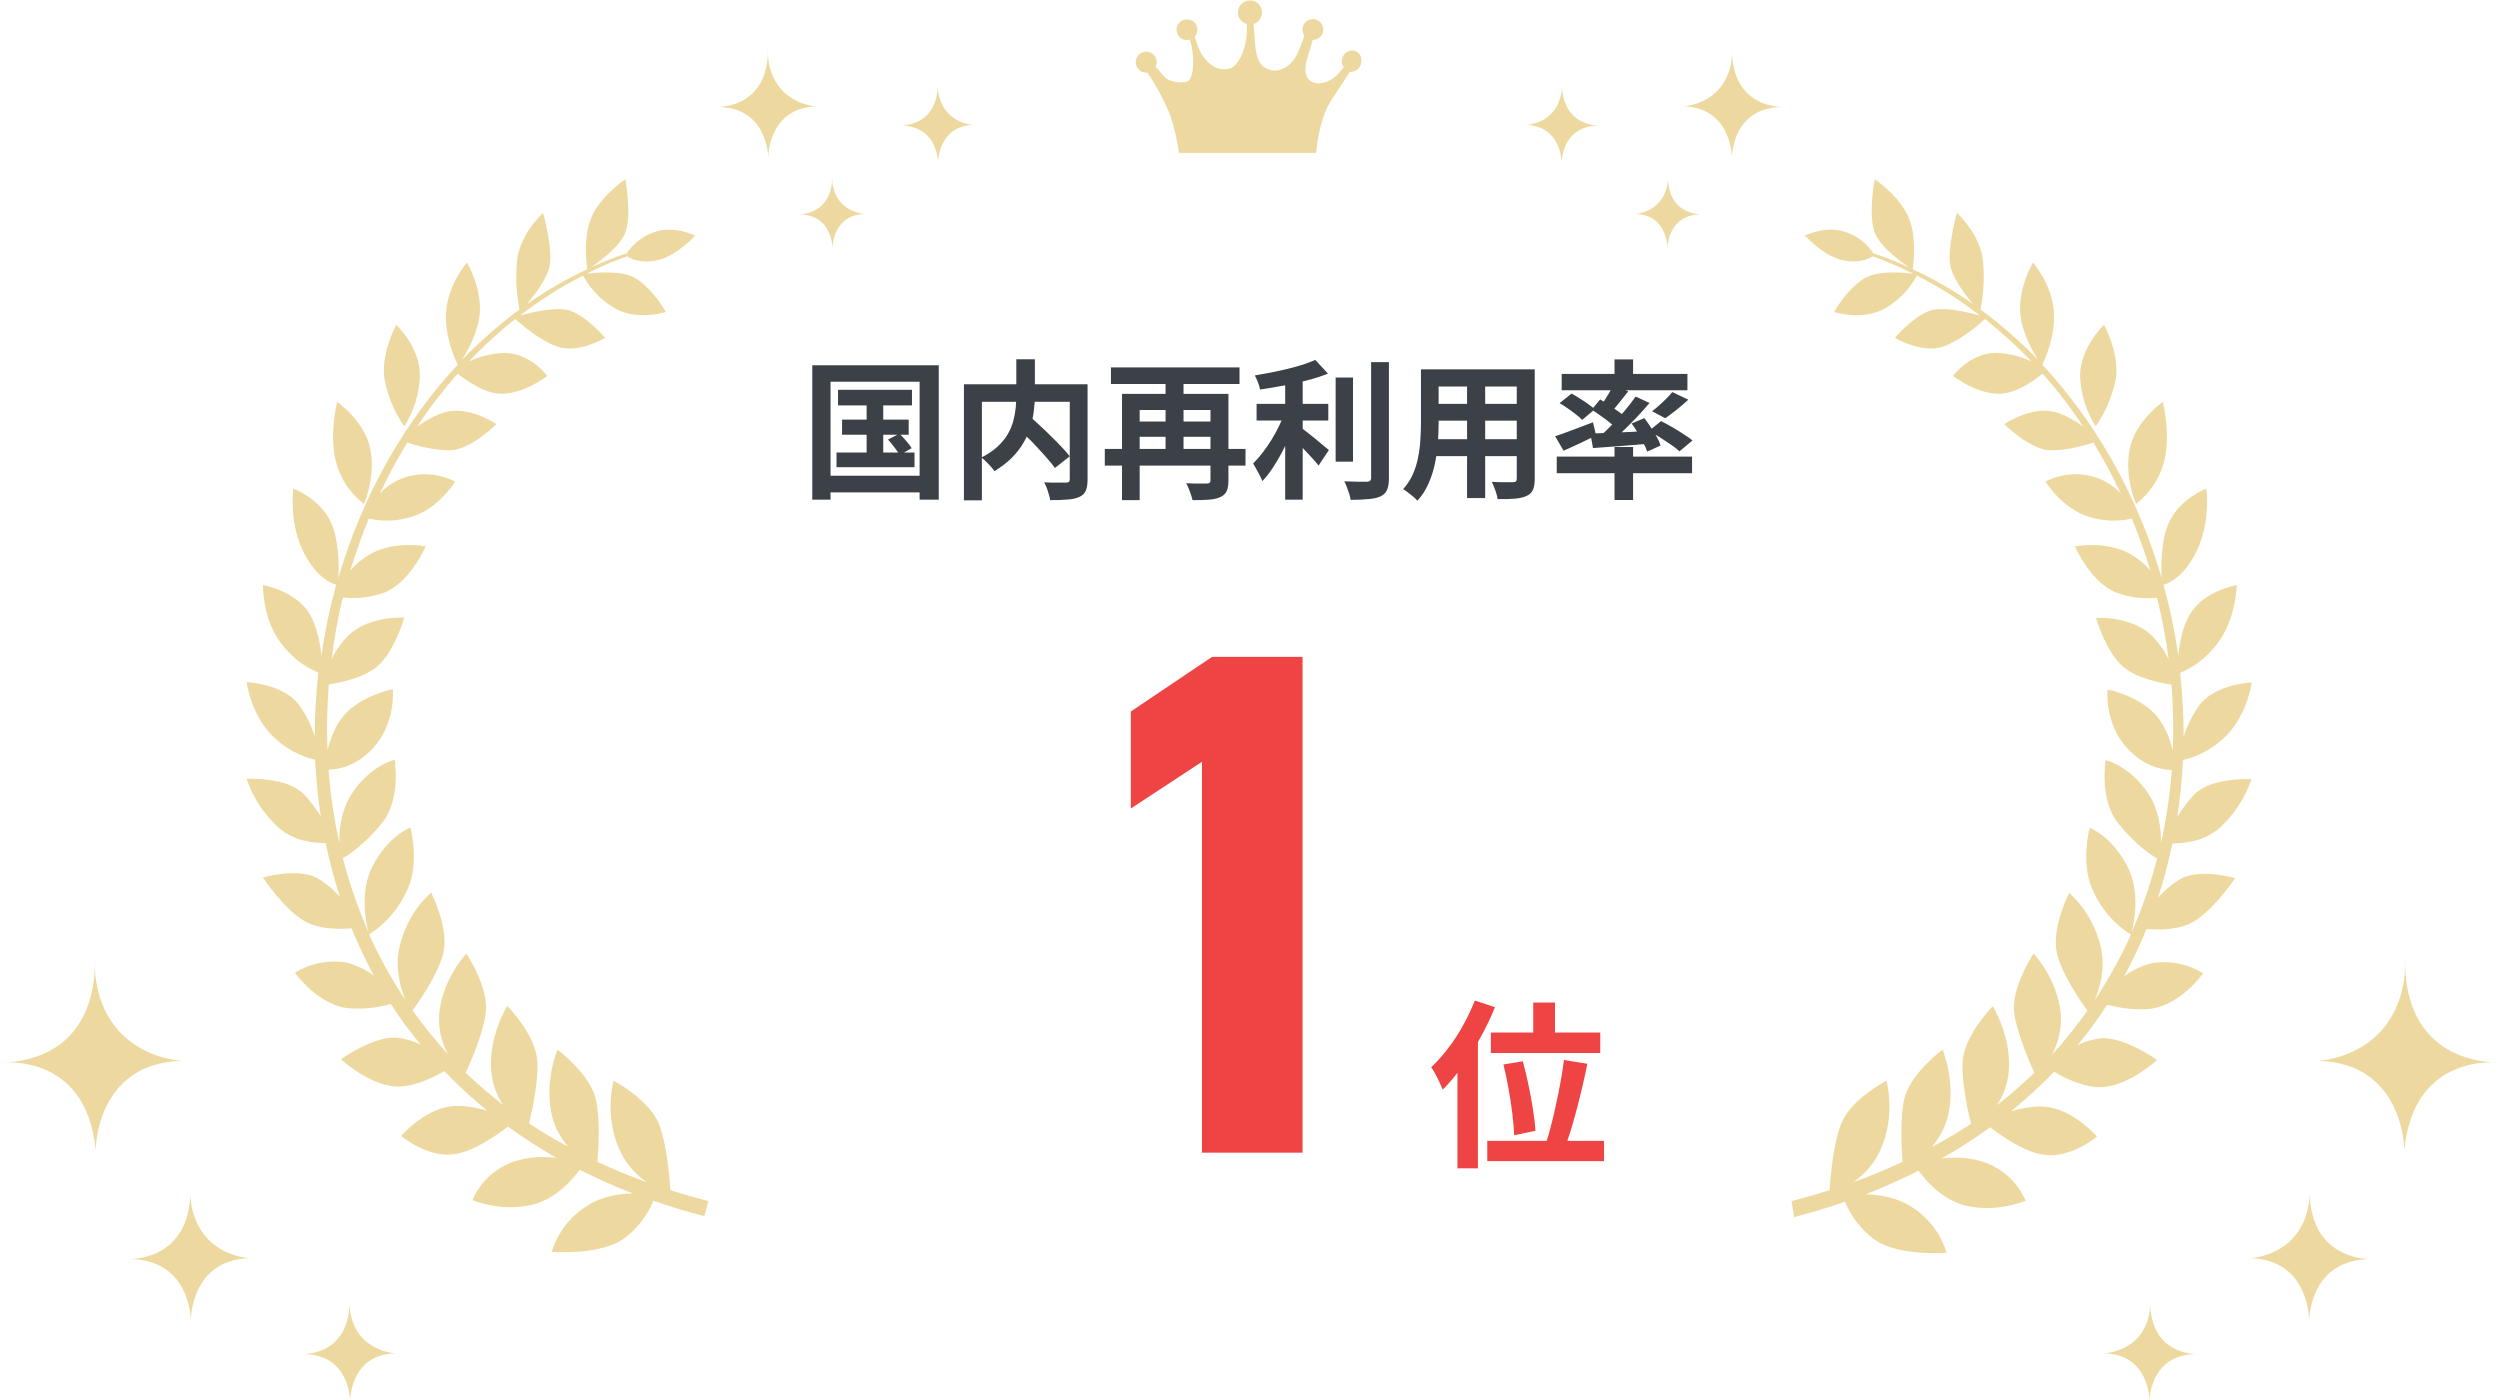 <svg width="334" height="187" viewBox="0 0 334 187" fill="none" xmlns="http://www.w3.org/2000/svg">
<g clip-path="url(#clip0_6051_1888)">
<g opacity="0.5">
<path d="M87.774 34.772C90.551 34.175 92.944 31.359 92.902 31.444C92.859 31.529 90.124 30.036 87.389 31.017C85.808 31.572 84.441 32.639 83.586 34.089C83.586 34.089 84.953 35.369 87.774 34.772Z" fill="#DCB440"/>
<path d="M54.016 56.958C55.297 54.952 56.024 52.606 56.109 50.217C56.152 46.419 52.947 43.39 52.947 43.39C52.947 43.39 50.853 47.145 51.366 50.643C51.793 52.904 52.691 55.08 54.016 56.958Z" fill="#DCB440"/>
<path d="M48.631 67.325C48.631 67.325 50.212 63.784 49.485 60.029C48.759 56.275 45.041 53.672 45.041 53.672C45.041 53.672 43.887 58.323 44.956 61.949C45.554 64.083 46.836 65.96 48.631 67.325Z" fill="#DCB440"/>
<path d="M94.653 160.462C92.944 160.036 91.235 159.524 89.568 159.012C89.483 157.732 89.141 152.953 88.03 150.138C86.705 146.852 81.962 144.378 81.962 144.378C81.962 144.378 80.723 148.986 82.688 153.423C83.457 155.257 84.74 156.793 86.406 157.945C84.184 157.135 81.962 156.239 79.825 155.215C79.953 153.38 80.21 149.455 79.612 146.895C78.842 143.439 74.484 140.239 74.484 140.239C74.484 140.239 72.603 144.591 73.8 149.284C74.184 150.735 74.911 152.058 75.894 153.167L75.296 152.868C73.714 152.015 72.176 151.076 70.68 150.095C71.108 148.346 71.962 144.421 71.791 141.775C71.578 138.234 67.775 134.394 67.775 134.394C67.775 134.394 65.211 138.405 65.638 143.226C65.809 144.805 66.322 146.298 67.219 147.62C65.467 146.255 63.8 144.847 62.219 143.311C62.903 141.903 64.57 137.978 64.911 135.248C65.296 131.834 62.305 127.397 62.305 127.397C62.305 127.397 59.1 130.768 58.672 135.504C58.544 137.381 58.972 139.258 59.869 140.879C58.16 139.002 56.578 137.039 55.126 134.992C55.809 134.053 58.502 130.256 59.228 127.355C60.04 123.984 57.604 119.248 57.604 119.248C55.468 121.168 54.015 123.728 53.374 126.501C52.733 129.317 53.502 131.962 54.143 133.584C52.305 130.81 50.681 127.867 49.314 124.837C51.579 123.387 53.374 121.296 54.442 118.822C56.108 115.238 54.827 110.545 54.827 110.545C54.827 110.545 51.792 111.697 49.741 115.792C47.989 119.248 48.929 123.429 49.228 124.539C47.818 121.339 46.664 118.011 45.81 114.64C46.536 114.256 48.587 112.934 51.023 109.99C53.63 106.79 52.733 101.5 52.733 101.5C52.733 101.5 49.399 102.268 46.921 106.15C45.553 108.369 45.297 110.843 45.34 112.593C44.613 109.393 44.143 106.107 43.887 102.822C44.998 102.822 47.476 102.481 49.827 99.964C52.946 96.593 52.476 92.071 52.476 92.071C52.476 92.071 48.331 92.881 45.981 95.527C44.784 96.892 44.143 98.727 43.759 100.22C43.63 97.276 43.716 94.375 43.93 91.431C45.383 91.218 48.545 90.578 50.34 89.084C52.733 87.079 54.015 82.514 54.015 82.514C54.015 82.514 49.399 82.215 46.622 84.818C45.682 85.756 44.87 86.866 44.314 88.06C44.656 85.287 45.126 82.514 45.81 79.826C47.605 80.039 49.442 79.826 51.194 79.229C54.698 77.991 56.878 73 56.878 73C56.878 73 52.946 72.189 49.613 73.938C48.545 74.535 47.562 75.303 46.793 76.242C47.519 73.895 48.331 71.592 49.271 69.288C51.151 69.714 53.074 69.629 54.912 69.074C58.587 68.008 60.809 64.339 60.809 64.339C58.715 63.272 56.322 63.059 54.1 63.784C52.818 64.211 51.664 64.936 50.767 65.917C51.451 64.467 52.177 63.016 52.989 61.565C53.459 60.755 53.929 59.944 54.399 59.133C55.724 59.56 58.288 60.243 60.254 60.157C63.031 59.987 66.322 56.659 66.322 56.659C66.322 56.659 63.245 54.568 60.254 54.91C58.758 55.08 57.049 56.062 55.724 57C57.348 54.526 59.185 52.136 61.151 49.918C62.262 50.814 64.826 52.691 67.176 52.606C70.296 52.478 73.116 50.217 73.116 50.217C73.116 50.217 70.937 47.23 67.475 47.145C65.809 47.187 64.142 47.571 62.647 48.297C64.57 46.249 66.621 44.371 68.843 42.622C69.655 43.347 72.048 45.438 74.398 46.291C77.219 47.315 80.851 45.139 80.851 45.139C80.851 45.139 78.586 42.452 76.321 41.556C74.654 40.873 71.15 41.684 69.484 42.153C72.133 40.105 74.954 38.313 77.902 36.82C78.842 38.569 80.252 40.062 81.962 41.086C84.996 42.964 88.97 41.684 88.97 41.684C88.97 41.684 87.261 38.612 84.953 37.204C83.158 36.094 79.74 36.393 78.372 36.564C80.124 35.668 81.919 34.9 83.757 34.26L83.628 33.876C82.047 34.388 80.466 35.028 78.971 35.711C80.039 34.985 82.56 33.151 83.415 31.359C84.526 29.097 83.543 23.935 83.543 23.935C83.543 23.935 79.953 26.367 78.885 29.353C77.902 32.084 78.372 35.369 78.458 35.967C75.637 37.289 72.988 38.825 70.424 40.617C71.492 39.337 73.073 37.204 73.415 35.625C73.928 33.279 72.561 28.457 72.561 28.457C72.561 28.457 69.569 31.103 69.099 34.644C68.843 36.862 68.971 39.124 69.398 41.342C66.663 43.39 64.057 45.651 61.706 48.083C62.476 46.889 63.886 44.371 64.1 41.854C64.356 38.356 62.39 35.071 62.39 35.071C62.39 35.071 59.912 37.886 59.613 41.513C59.313 44.755 60.809 48.041 61.151 48.723C57.647 52.478 54.613 56.659 52.049 61.096C49.143 66.173 46.835 71.592 45.212 77.223C45.297 75.559 45.297 72.061 44.186 69.714C42.69 66.557 39.186 65.277 39.186 65.277C39.186 65.277 38.545 69.97 40.639 73.938C42.349 77.223 44.272 77.949 44.913 78.119C44.058 81.234 43.374 84.434 42.947 87.634C42.776 85.97 42.391 83.794 41.408 82.087C39.571 78.93 35.127 78.162 35.127 78.162C35.127 78.162 35.041 82.77 37.605 86.012C38.887 87.719 40.554 89.041 42.519 89.852C42.22 92.668 42.049 95.527 42.049 98.385C41.579 96.849 40.853 95.399 39.913 94.119C37.733 91.303 32.947 91.132 32.947 91.132C32.947 91.132 33.588 95.911 36.836 98.727C38.332 100.092 40.126 101.03 42.092 101.5C42.22 104.017 42.477 106.577 42.861 109.094C42.22 108.027 41.451 107.003 40.596 106.107C38.246 103.718 32.947 104.06 32.947 104.06C33.802 106.577 35.255 108.795 37.221 110.587C39.357 112.422 41.964 112.635 43.502 112.635C44.015 115.067 44.656 117.499 45.425 119.846C44.528 118.822 43.459 117.926 42.263 117.243C39.528 115.92 35.127 117.243 35.127 117.243C35.127 117.243 38.289 122.021 41.237 123.344C43.032 124.155 45.383 124.155 46.964 124.027C47.861 126.203 48.844 128.293 49.955 130.341C48.801 129.488 47.434 128.848 46.023 128.549C43.716 128.251 41.366 128.72 39.4 129.957C39.4 129.957 42.69 134.65 47.092 134.736C48.801 134.821 50.553 134.608 52.22 134.138C53.416 136.016 54.741 137.807 56.194 139.557C55.168 139.045 54.1 138.746 52.946 138.618C49.827 138.447 45.553 141.519 45.553 141.519C45.553 141.519 49.186 144.89 52.775 145.146C55.083 145.316 57.775 144.037 59.356 143.098C61.151 144.975 63.074 146.724 65.082 148.388C63.459 147.919 61.578 147.578 60.04 147.834C56.493 148.388 53.587 151.759 53.587 151.759C53.587 151.759 57.091 154.745 60.724 154.191C63.33 153.807 66.364 151.674 67.86 150.522C69.954 152.015 72.133 153.423 74.355 154.703C72.475 154.447 70.595 154.575 68.8 155.129C66.236 155.983 64.185 157.86 63.117 160.334C63.117 160.334 67.005 161.998 71.193 160.932C74.27 160.164 76.492 157.604 77.432 156.281C79.74 157.433 82.09 158.5 84.526 159.439C82.688 159.481 80.381 159.823 78.415 161.102C76.15 162.51 74.484 164.729 73.714 167.246C73.714 167.246 80.124 167.758 83.329 165.497C85.081 164.217 86.449 162.468 87.303 160.42C89.526 161.188 91.79 161.913 94.098 162.468L94.653 160.462Z" fill="#DCB440"/>
</g>
<path opacity="0.5" d="M180.674 6.741C179.905 6.741 179.264 7.381 179.264 8.149C179.264 8.448 179.35 8.704 179.521 8.96C179.264 9.301 178.965 9.685 178.666 9.984C177.897 10.794 176.316 11.52 175.247 10.922C174.179 10.325 174.265 8.917 174.735 7.509C174.948 6.826 175.205 6.016 175.376 5.333C175.717 5.333 176.017 5.248 176.273 5.034C176.871 4.565 176.957 3.669 176.487 3.072C176.017 2.475 175.119 2.389 174.521 2.859C173.965 3.328 173.837 4.181 174.265 4.778C174.051 5.418 173.709 6.357 173.324 7.168C172.683 8.618 171.102 9.77 169.692 9.344C168.282 8.917 167.855 7.85 167.684 5.888C167.598 4.821 167.513 3.84 167.47 3.2C168.325 2.944 168.795 2.048 168.538 1.195C168.282 0.341 167.385 -0.128 166.53 0.128C165.675 0.384 165.205 1.28 165.462 2.133C165.504 2.347 165.632 2.517 165.761 2.688C165.974 2.944 166.273 3.115 166.573 3.2C166.786 6.101 165.504 9.045 164.051 9.216C162.47 9.429 161.616 8.618 160.804 7.637C160.291 6.997 159.864 5.717 159.607 4.906C160.12 4.352 160.077 3.456 159.522 2.944C158.966 2.432 158.069 2.475 157.556 3.029C157.043 3.584 157.086 4.48 157.641 4.992C157.983 5.333 158.496 5.418 158.966 5.29C159.65 7.338 159.522 10.453 158.71 10.837C157.812 11.264 156.189 10.837 155.718 10.41C155.248 9.941 154.821 9.429 154.394 8.917C154.736 8.234 154.436 7.381 153.753 7.04C153.069 6.698 152.214 6.997 151.873 7.68C151.531 8.362 151.83 9.216 152.514 9.557C152.77 9.685 153.026 9.728 153.283 9.685C154.436 11.392 155.419 13.183 156.231 15.103C156.83 16.81 157.257 18.602 157.513 20.436H175.846C175.846 20.436 176.102 15.999 177.94 13.269C179.008 11.648 179.863 10.368 180.333 9.6C180.418 9.6 180.461 9.6 180.546 9.6C181.315 9.557 181.914 8.874 181.871 8.106C181.956 7.338 181.358 6.784 180.674 6.741Z" fill="#DCB440"/>
<path opacity="0.5" d="M102.558 6.357C102.558 6.357 103.413 14.122 95.422 14.335C95.422 14.335 101.96 13.439 102.644 20.948C102.644 20.948 102.644 14.335 109.182 14.207C109.182 14.25 102.516 13.994 102.558 6.357Z" fill="#DCB440"/>
<path opacity="0.5" d="M12.606 127.824C12.606 127.824 14.102 141.562 0 141.989C0 141.989 11.538 140.41 12.777 153.679C12.777 153.679 12.777 141.989 24.315 141.733C24.315 141.733 12.521 141.306 12.606 127.824Z" fill="#DCB440"/>
<path opacity="0.5" d="M25.384 158.628C25.384 158.628 26.41 168.014 16.795 168.27C16.795 168.27 24.658 167.204 25.512 176.248C25.512 176.248 25.512 168.27 33.375 168.099C33.375 168.099 25.341 167.801 25.384 158.628Z" fill="#DCB440"/>
<path opacity="0.5" d="M46.665 173.561C46.665 173.561 47.434 180.728 40.127 180.942C40.127 180.942 46.152 180.131 46.793 187.043C46.793 187.043 46.793 180.942 52.819 180.814C52.776 180.771 46.622 180.558 46.665 173.561Z" fill="#DCB440"/>
<path opacity="0.5" d="M125.249 10.965C125.249 10.965 125.89 16.639 120.035 16.81C120.035 16.81 124.821 16.17 125.334 21.631C125.334 21.631 125.334 16.81 130.12 16.682C130.12 16.725 125.249 16.554 125.249 10.965Z" fill="#DCB440"/>
<path opacity="0.5" d="M111.148 23.38C111.148 23.38 111.703 28.5 106.447 28.671C106.447 28.671 110.763 28.073 111.233 33.065C111.233 33.065 111.233 28.671 115.549 28.585C115.549 28.585 111.105 28.415 111.148 23.38Z" fill="#DCB440"/>
<g opacity="0.5">
<path d="M246.228 34.772C243.45 34.175 241.057 31.359 241.1 31.444C241.143 31.529 243.878 30.036 246.613 31.017C248.194 31.529 249.561 32.639 250.416 34.047C250.416 34.089 249.006 35.369 246.228 34.772Z" fill="#DCB440"/>
<path d="M279.986 56.958C278.705 54.952 277.978 52.606 277.893 50.217C277.893 46.419 281.098 43.39 281.098 43.39C281.098 43.39 283.191 47.145 282.679 50.643C282.209 52.904 281.311 55.08 279.986 56.958Z" fill="#DCB440"/>
<path d="M285.372 67.325C285.372 67.325 283.791 63.784 284.517 60.029C285.244 56.275 288.961 53.672 288.961 53.672C288.961 53.672 290.115 58.323 289.047 61.949C288.449 64.083 287.124 65.96 285.372 67.325Z" fill="#DCB440"/>
<path d="M239.348 160.463C241.057 160.036 242.766 159.524 244.433 159.012C244.518 157.732 244.86 152.953 245.971 150.138C247.253 146.852 252.039 144.378 252.039 144.378C252.039 144.378 253.279 148.986 251.313 153.423C250.544 155.257 249.262 156.793 247.595 157.945C249.817 157.135 252.039 156.239 254.176 155.215C254.048 153.38 253.834 149.455 254.39 146.895C255.159 143.439 259.518 140.239 259.518 140.239C259.518 140.239 261.398 144.591 260.201 149.284C259.817 150.735 259.09 152.058 258.107 153.209L258.706 152.911C260.287 152.058 261.825 151.119 263.321 150.138C262.893 148.388 262.039 144.463 262.21 141.818C262.423 138.277 266.227 134.437 266.227 134.437C266.227 134.437 268.791 138.447 268.363 143.269C268.192 144.847 267.68 146.34 266.782 147.663C268.534 146.298 270.201 144.847 271.782 143.311C271.141 141.903 269.432 137.978 269.09 135.248C268.705 131.834 271.696 127.397 271.696 127.397C271.696 127.397 274.901 130.768 275.329 135.504C275.457 137.381 275.03 139.258 274.132 140.922C275.842 139.045 277.423 137.082 278.876 135.034C278.192 134.096 275.5 130.298 274.816 127.397C274.004 124.027 276.44 119.291 276.44 119.291C278.576 121.211 280.029 123.771 280.67 126.544C281.311 129.36 280.542 132.005 279.858 133.626C281.696 130.853 283.32 127.909 284.687 124.88C282.422 123.429 280.628 121.339 279.559 118.864C277.935 115.28 279.175 110.587 279.175 110.587C279.175 110.587 282.209 111.739 284.26 115.835C286.012 119.291 285.072 123.472 284.773 124.581C286.183 121.382 287.337 118.054 288.191 114.683C287.465 114.299 285.414 112.977 283.021 110.033C280.414 106.833 281.311 101.542 281.311 101.542C281.311 101.542 284.645 102.31 287.123 106.193C288.49 108.411 288.747 110.886 288.704 112.635C289.431 109.435 289.901 106.15 290.157 102.865C289.046 102.865 286.567 102.524 284.217 100.006C281.098 96.636 281.568 92.113 281.568 92.113C281.568 92.113 285.713 92.924 288.063 95.569C289.26 96.934 289.901 98.769 290.285 100.262C290.413 97.319 290.328 94.417 290.114 91.473C288.661 91.26 285.499 90.62 283.704 89.127C281.311 87.122 280.029 82.556 280.029 82.556C280.029 82.556 284.644 82.258 287.422 84.86C288.362 85.799 289.174 86.908 289.73 88.103C289.388 85.33 288.832 82.556 288.191 79.869C286.397 80.039 284.602 79.826 282.892 79.229C279.388 77.991 277.209 73 277.209 73C277.209 73 281.14 72.189 284.474 73.938C285.542 74.535 286.525 75.303 287.294 76.242C286.61 73.895 285.756 71.592 284.815 69.288C282.935 69.714 281.012 69.629 279.175 69.074C275.5 68.008 273.278 64.339 273.278 64.339C275.371 63.272 277.765 63.059 279.987 63.784C281.269 64.211 282.422 64.936 283.32 65.917C282.636 64.467 281.91 63.016 281.098 61.565C280.628 60.755 280.158 59.944 279.687 59.133C278.363 59.56 275.799 60.243 273.833 60.157C271.055 59.987 267.765 56.659 267.765 56.659C267.765 56.659 270.842 54.568 273.833 54.91C275.329 55.08 277.038 56.062 278.32 57C276.696 54.526 274.859 52.136 272.893 49.918C271.782 50.814 269.261 52.691 266.868 52.606C263.748 52.478 260.928 50.217 260.928 50.217C260.928 50.217 263.107 47.23 266.568 47.145C268.235 47.187 269.902 47.571 271.397 48.297C269.474 46.249 267.38 44.371 265.201 42.622C264.432 43.347 261.996 45.438 259.646 46.291C256.825 47.315 253.15 45.139 253.15 45.139C253.15 45.139 255.415 42.452 257.68 41.556C259.389 40.873 262.851 41.684 264.517 42.153C261.868 40.105 259.09 38.313 256.099 36.82C255.159 38.569 253.749 40.062 252.039 41.086C249.005 42.964 245.031 41.684 245.031 41.684C245.031 41.684 246.74 38.612 249.048 37.204C250.843 36.094 254.261 36.393 255.629 36.564C253.877 35.711 252.082 34.9 250.245 34.26L250.373 33.876C251.954 34.388 253.535 35.028 255.031 35.711C253.962 34.985 251.441 33.151 250.586 31.359C249.475 29.097 250.458 23.935 250.458 23.935C250.458 23.935 254.048 26.367 255.116 29.353C256.099 32.084 255.629 35.369 255.543 35.967C258.364 37.289 261.056 38.825 263.577 40.617C262.509 39.337 260.928 37.204 260.586 35.625C260.073 33.279 261.441 28.457 261.441 28.457C261.441 28.457 264.432 31.103 264.902 34.644C265.158 36.862 265.03 39.124 264.603 41.342C267.338 43.39 269.944 45.651 272.295 48.083C271.526 46.889 270.115 44.371 269.902 41.854C269.645 38.356 271.611 35.071 271.611 35.071C271.611 35.071 274.089 37.886 274.389 41.513C274.688 44.755 273.192 48.041 272.85 48.723C276.354 52.478 279.388 56.659 281.952 61.096C284.858 66.173 287.166 71.592 288.79 77.223C288.704 75.559 288.704 72.061 289.815 69.714C291.311 66.557 294.772 65.277 294.772 65.277C294.772 65.277 295.413 69.928 293.319 73.938C291.61 77.223 289.687 77.949 289.046 78.119C289.901 81.234 290.584 84.434 291.012 87.634C291.183 85.97 291.567 83.794 292.55 82.087C294.388 78.93 298.832 78.162 298.832 78.162C298.832 78.162 298.746 82.812 296.182 86.055C294.9 87.762 293.234 89.084 291.268 89.895C291.567 92.711 291.738 95.569 291.738 98.428C292.208 96.892 292.935 95.441 293.875 94.161C296.054 91.346 300.84 91.175 300.84 91.175C300.84 91.175 300.199 95.953 296.909 98.769C295.413 100.134 293.618 101.073 291.653 101.542C291.524 104.06 291.268 106.619 290.883 109.137C291.524 108.07 292.294 107.046 293.148 106.15C295.499 103.761 300.798 104.102 300.798 104.102C299.943 106.619 298.49 108.838 296.524 110.63C294.388 112.465 291.781 112.678 290.243 112.678C289.73 115.11 289.089 117.542 288.32 119.931C289.217 118.907 290.285 118.011 291.482 117.328C294.217 116.006 298.618 117.328 298.618 117.328C298.618 117.328 295.413 122.107 292.507 123.429C290.713 124.24 288.362 124.24 286.781 124.112C285.884 126.288 284.901 128.379 283.79 130.426C284.944 129.573 286.311 128.933 287.721 128.635C290.029 128.336 292.379 128.805 294.345 130.042C294.345 130.042 291.012 134.736 286.653 134.821C284.944 134.906 283.192 134.693 281.525 134.224C280.328 136.101 279.004 137.893 277.551 139.642C278.576 139.13 279.645 138.831 280.756 138.703C283.875 138.533 288.191 141.605 288.191 141.605C288.191 141.605 284.559 144.975 280.969 145.231C278.662 145.402 275.97 144.122 274.431 143.183C272.637 145.061 270.714 146.81 268.662 148.474C270.286 148.004 272.167 147.663 273.705 147.919C277.252 148.474 280.158 151.844 280.158 151.844C280.158 151.844 276.653 154.831 273.021 154.276C270.414 153.892 267.38 151.759 265.885 150.607C263.791 152.143 261.611 153.508 259.389 154.788C261.27 154.532 263.15 154.66 264.945 155.215C267.509 156.068 269.56 157.945 270.628 160.42C270.628 160.42 266.739 162.084 262.552 161.06C259.475 160.292 257.295 157.732 256.313 156.409C254.005 157.561 251.655 158.628 249.262 159.567C251.099 159.609 253.407 159.951 255.372 161.23C257.637 162.638 259.304 164.857 260.073 167.374C260.073 167.374 253.663 167.886 250.458 165.625C248.706 164.345 247.339 162.596 246.484 160.548C244.262 161.316 241.997 162.041 239.69 162.596L239.348 160.463Z" fill="#DCB440"/>
</g>
<path opacity="0.5" d="M231.442 6.357C231.442 6.357 230.587 14.122 238.578 14.335C238.578 14.335 232.04 13.439 231.357 20.948C231.357 20.948 231.356 14.335 224.818 14.207C224.818 14.25 231.485 13.994 231.442 6.357Z" fill="#DCB440"/>
<path opacity="0.5" d="M321.392 127.824C321.392 127.824 319.897 141.562 333.999 141.989C333.999 141.989 322.461 140.41 321.222 153.679C321.222 153.679 321.222 141.989 309.684 141.733C309.641 141.733 321.478 141.306 321.392 127.824Z" fill="#DCB440"/>
<path opacity="0.5" d="M308.616 158.628C308.616 158.628 307.59 168.014 317.205 168.27C317.205 168.27 309.343 167.204 308.488 176.248C308.488 176.248 308.488 168.27 300.625 168.099C300.625 168.099 308.659 167.801 308.616 158.628Z" fill="#DCB440"/>
<path opacity="0.5" d="M287.292 173.561C287.292 173.561 286.523 180.728 293.83 180.942C293.83 180.942 287.805 180.131 287.164 187.043C287.164 187.043 287.164 180.942 281.139 180.814C281.224 180.771 287.378 180.558 287.292 173.561Z" fill="#DCB440"/>
<path opacity="0.5" d="M208.707 10.965C208.707 10.965 208.109 16.639 213.921 16.81C213.921 16.81 209.135 16.17 208.622 21.631C208.622 21.631 208.622 16.81 203.836 16.682C203.879 16.725 208.75 16.554 208.707 10.965Z" fill="#DCB440"/>
<path opacity="0.5" d="M222.853 23.38C222.853 23.38 222.297 28.5 227.553 28.671C227.553 28.671 223.237 28.073 222.767 33.065C222.767 33.065 222.767 28.671 218.451 28.585C218.451 28.585 222.853 28.415 222.853 23.38Z" fill="#DCB440"/>
<path d="M111.96 52.08H121.84V54.16H111.96V52.08ZM112.5 56.06H121.4V58.08H112.5V56.06ZM111.76 60.46H122.18V62.42H111.76V60.46ZM115.78 52.74H118V61.5H115.78V52.74ZM118.64 58.72L120.16 57.94C120.453 58.22 120.76 58.547 121.08 58.92C121.4 59.28 121.64 59.6 121.8 59.88L120.2 60.78C120.04 60.5 119.807 60.167 119.5 59.78C119.207 59.393 118.92 59.04 118.64 58.72ZM108.52 48.8H125.42V66.76H122.86V51H110.96V66.76H108.52V48.8ZM109.86 63.56H124.04V65.78H109.86V63.56ZM135.74 56.9L137.56 55.6C138 55.987 138.467 56.413 138.96 56.88C139.467 57.347 139.967 57.827 140.46 58.32C140.953 58.8 141.413 59.267 141.84 59.72C142.267 60.173 142.627 60.587 142.92 60.96L140.94 62.52C140.673 62.147 140.333 61.727 139.92 61.26C139.52 60.793 139.08 60.307 138.6 59.8C138.133 59.28 137.647 58.78 137.14 58.3C136.647 57.807 136.18 57.34 135.74 56.9ZM135.78 48H138.26V52.8C138.26 53.467 138.213 54.16 138.12 54.88C138.04 55.587 137.887 56.307 137.66 57.04C137.447 57.76 137.133 58.473 136.72 59.18C136.32 59.873 135.8 60.54 135.16 61.18C134.533 61.807 133.767 62.393 132.86 62.94C132.74 62.767 132.58 62.567 132.38 62.34C132.18 62.113 131.967 61.893 131.74 61.68C131.527 61.453 131.32 61.267 131.12 61.12C131.987 60.68 132.707 60.193 133.28 59.66C133.853 59.127 134.307 58.573 134.64 58C134.973 57.413 135.22 56.82 135.38 56.22C135.54 55.62 135.647 55.033 135.7 54.46C135.753 53.873 135.78 53.32 135.78 52.8V48ZM128.78 51.34H143.96V53.68H131.18V66.84H128.78V51.34ZM142.92 51.34H145.3V64.06C145.3 64.7 145.22 65.2 145.06 65.56C144.9 65.933 144.607 66.213 144.18 66.4C143.767 66.587 143.24 66.7 142.6 66.74C141.96 66.793 141.193 66.82 140.3 66.82C140.273 66.593 140.213 66.333 140.12 66.04C140.04 65.747 139.947 65.46 139.84 65.18C139.733 64.9 139.62 64.653 139.5 64.44C139.9 64.453 140.3 64.467 140.7 64.48C141.1 64.48 141.453 64.48 141.76 64.48C142.08 64.48 142.3 64.48 142.42 64.48C142.607 64.467 142.733 64.433 142.8 64.38C142.88 64.313 142.92 64.193 142.92 64.02V51.34ZM147.6 59.98H166.4V62.2H147.6V59.98ZM148.42 49.08H165.6V51.3H148.42V49.08ZM151.56 56.32H162.6V58.36H151.56V56.32ZM161.72 52.62H164.12V64.2C164.12 64.8 164.04 65.273 163.88 65.62C163.72 65.967 163.433 66.233 163.02 66.42C162.607 66.607 162.093 66.72 161.48 66.76C160.88 66.8 160.16 66.82 159.32 66.82C159.253 66.5 159.133 66.113 158.96 65.66C158.8 65.22 158.64 64.853 158.48 64.56C158.853 64.573 159.227 64.587 159.6 64.6C159.973 64.6 160.307 64.6 160.6 64.6C160.907 64.6 161.113 64.6 161.22 64.6C161.407 64.6 161.533 64.567 161.6 64.5C161.68 64.433 161.72 64.32 161.72 64.16V52.62ZM149.9 52.62H162.68V54.78H152.26V66.82H149.9V52.62ZM155.72 49.76H158.12V60.76H155.72V49.76ZM167.88 53.96H177.46V56.18H167.88V53.96ZM178.44 50.44H180.76V61.68H178.44V50.44ZM171.7 49.98H174.04V66.76H171.7V49.98ZM183.18 48.38H185.56V63.86C185.56 64.567 185.473 65.1 185.3 65.46C185.14 65.833 184.853 66.12 184.44 66.32C184.027 66.507 183.487 66.627 182.82 66.68C182.153 66.747 181.36 66.78 180.44 66.78C180.413 66.553 180.353 66.287 180.26 65.98C180.167 65.687 180.06 65.387 179.94 65.08C179.833 64.787 179.72 64.527 179.6 64.3C180.253 64.327 180.873 64.347 181.46 64.36C182.047 64.36 182.44 64.36 182.64 64.36C182.827 64.347 182.96 64.307 183.04 64.24C183.133 64.16 183.18 64.027 183.18 63.84V48.38ZM175.72 48.08L177.42 49.92C176.58 50.253 175.647 50.553 174.62 50.82C173.593 51.087 172.54 51.32 171.46 51.52C170.393 51.72 169.353 51.893 168.34 52.04C168.3 51.76 168.207 51.44 168.06 51.08C167.913 50.707 167.773 50.4 167.64 50.16C168.36 50.04 169.093 49.907 169.84 49.76C170.587 49.613 171.313 49.453 172.02 49.28C172.74 49.107 173.413 48.92 174.04 48.72C174.667 48.52 175.227 48.307 175.72 48.08ZM171.68 55L173.3 55.72C173.047 56.467 172.747 57.24 172.4 58.04C172.067 58.827 171.7 59.607 171.3 60.38C170.9 61.14 170.473 61.86 170.02 62.54C169.58 63.207 169.12 63.787 168.64 64.28C168.56 64.04 168.447 63.78 168.3 63.5C168.153 63.22 168 62.94 167.84 62.66C167.693 62.38 167.553 62.133 167.42 61.92C167.847 61.507 168.267 61.027 168.68 60.48C169.107 59.933 169.507 59.353 169.88 58.74C170.267 58.113 170.613 57.48 170.92 56.84C171.227 56.2 171.48 55.587 171.68 55ZM173.7 57.02C173.887 57.153 174.16 57.367 174.52 57.66C174.88 57.94 175.267 58.247 175.68 58.58C176.093 58.913 176.467 59.227 176.8 59.52C177.147 59.8 177.393 60 177.54 60.12L176.16 62.2C175.947 61.92 175.68 61.607 175.36 61.26C175.04 60.9 174.7 60.533 174.34 60.16C173.993 59.787 173.653 59.44 173.32 59.12C172.987 58.787 172.693 58.507 172.44 58.28L173.7 57.02ZM191.22 49.34H203.48V51.64H191.22V49.34ZM191.22 53.96H203.52V56.2H191.22V53.96ZM191.18 58.68H203.6V60.94H191.18V58.68ZM189.84 49.34H192.2V56.54C192.2 57.327 192.167 58.187 192.1 59.12C192.033 60.053 191.9 60.993 191.7 61.94C191.513 62.873 191.227 63.767 190.84 64.62C190.467 65.473 189.973 66.233 189.36 66.9C189.24 66.74 189.06 66.56 188.82 66.36C188.58 66.16 188.333 65.967 188.08 65.78C187.84 65.593 187.633 65.447 187.46 65.34C188.007 64.74 188.44 64.08 188.76 63.36C189.08 62.627 189.313 61.873 189.46 61.1C189.62 60.313 189.72 59.533 189.76 58.76C189.813 57.973 189.84 57.227 189.84 56.52V49.34ZM202.64 49.34H205.04V63.96C205.04 64.6 204.96 65.093 204.8 65.44C204.64 65.8 204.353 66.073 203.94 66.26C203.54 66.447 203.027 66.567 202.4 66.62C201.773 66.673 201 66.693 200.08 66.68C200.04 66.36 199.94 65.973 199.78 65.52C199.62 65.067 199.46 64.687 199.3 64.38C199.687 64.393 200.073 64.407 200.46 64.42C200.847 64.42 201.187 64.42 201.48 64.42C201.787 64.42 202.007 64.42 202.14 64.42C202.327 64.42 202.453 64.387 202.52 64.32C202.6 64.253 202.64 64.127 202.64 63.94V49.34ZM196 50.26H198.42V66.54H196V50.26ZM215.7 48.02H218.18V50.82H215.7V48.02ZM215.7 59.72H218.18V66.8H215.7V59.72ZM207.98 61H226.06V63.22H207.98V61ZM208.64 49.96H225.44V52.14H208.64V49.96ZM223.42 52.38L225.56 53.4C225.053 53.867 224.527 54.32 223.98 54.76C223.433 55.187 222.933 55.56 222.48 55.88L220.72 54.94C221.027 54.713 221.34 54.453 221.66 54.16C221.993 53.867 222.313 53.567 222.62 53.26C222.94 52.94 223.207 52.647 223.42 52.38ZM215.52 51.52L217.54 52.28C217.14 52.8 216.727 53.32 216.3 53.84C215.887 54.36 215.507 54.8 215.16 55.16L213.66 54.5C213.873 54.22 214.093 53.907 214.32 53.56C214.547 53.213 214.767 52.86 214.98 52.5C215.193 52.14 215.373 51.813 215.52 51.52ZM218.52 52.98L220.38 53.84C219.833 54.48 219.233 55.147 218.58 55.84C217.927 56.52 217.273 57.173 216.62 57.8C215.967 58.413 215.347 58.953 214.76 59.42L213.36 58.64C213.947 58.147 214.553 57.58 215.18 56.94C215.82 56.287 216.433 55.613 217.02 54.92C217.607 54.227 218.107 53.58 218.52 52.98ZM212.66 54.72L213.78 53.36C214.167 53.587 214.58 53.847 215.02 54.14C215.46 54.433 215.88 54.727 216.28 55.02C216.68 55.3 217.007 55.56 217.26 55.8L216.08 57.36C215.84 57.107 215.527 56.827 215.14 56.52C214.753 56.2 214.34 55.887 213.9 55.58C213.46 55.26 213.047 54.973 212.66 54.72ZM212.48 57.92C213.147 57.893 213.907 57.867 214.76 57.84C215.613 57.8 216.52 57.76 217.48 57.72C218.44 57.667 219.407 57.62 220.38 57.58L220.36 59.28C219.027 59.387 217.7 59.493 216.38 59.6C215.06 59.707 213.873 59.793 212.82 59.86L212.48 57.92ZM217.98 56.58L219.68 55.86C219.973 56.233 220.26 56.64 220.54 57.08C220.833 57.507 221.1 57.933 221.34 58.36C221.58 58.787 221.753 59.173 221.86 59.52L220.06 60.34C219.953 59.993 219.787 59.607 219.56 59.18C219.347 58.74 219.1 58.293 218.82 57.84C218.553 57.373 218.273 56.953 217.98 56.58ZM207.76 58.28C208.4 58.08 209.167 57.807 210.06 57.46C210.967 57.113 211.887 56.767 212.82 56.42L213.24 58.18C212.52 58.54 211.773 58.9 211 59.26C210.24 59.62 209.54 59.94 208.9 60.22L207.76 58.28ZM208.36 53.86L209.96 52.58C210.307 52.767 210.673 52.987 211.06 53.24C211.46 53.48 211.833 53.727 212.18 53.98C212.54 54.233 212.833 54.467 213.06 54.68L211.38 56.1C211.18 55.887 210.907 55.647 210.56 55.38C210.227 55.113 209.867 54.847 209.48 54.58C209.093 54.313 208.72 54.073 208.36 53.86ZM220.28 57.58L221.92 56.26C222.373 56.487 222.867 56.753 223.4 57.06C223.933 57.367 224.44 57.68 224.92 58C225.4 58.307 225.8 58.587 226.12 58.84L224.38 60.3C224.1 60.033 223.727 59.74 223.26 59.42C222.793 59.1 222.3 58.773 221.78 58.44C221.26 58.107 220.76 57.82 220.28 57.58Z" fill="#3B4147"/>
<path d="M174.022 154H160.582V101.776L151.078 108.016V95.056L161.926 87.76H174.022V154ZM204.842 133.936H207.746V139.552H204.842V133.936ZM199.178 137.944H213.794V140.68H199.178V137.944ZM200.858 142.216L203.45 141.784C203.722 142.776 203.978 143.848 204.218 145C204.458 146.136 204.658 147.24 204.818 148.312C204.994 149.368 205.098 150.288 205.13 151.072L202.298 151.672C202.266 150.872 202.186 149.936 202.058 148.864C201.93 147.792 201.762 146.68 201.554 145.528C201.346 144.36 201.114 143.256 200.858 142.216ZM208.946 141.616L212.066 142.12C211.874 143.096 211.658 144.096 211.418 145.12C211.178 146.144 210.93 147.144 210.674 148.12C210.418 149.096 210.154 150.032 209.882 150.928C209.61 151.808 209.354 152.6 209.114 153.304L206.522 152.752C206.778 152.032 207.018 151.216 207.242 150.304C207.482 149.376 207.706 148.408 207.914 147.4C208.138 146.392 208.338 145.4 208.514 144.424C208.69 143.432 208.834 142.496 208.946 141.616ZM198.698 152.416H214.298V155.128H198.698V152.416ZM197.042 133.672L199.73 134.56C199.186 135.904 198.538 137.256 197.786 138.616C197.05 139.96 196.25 141.232 195.386 142.432C194.538 143.616 193.658 144.664 192.746 145.576C192.65 145.336 192.514 145.024 192.338 144.64C192.162 144.256 191.97 143.872 191.762 143.488C191.554 143.104 191.37 142.8 191.21 142.576C191.978 141.856 192.722 141.024 193.442 140.08C194.178 139.136 194.85 138.112 195.458 137.008C196.066 135.904 196.594 134.792 197.042 133.672ZM194.714 140.296L197.45 137.56V137.584V156.088H194.714V140.296Z" fill="#EF4444"/>
</g>
<defs>
<clipPath id="clip0_6051_1888">
<rect width="334" height="187" fill="white"/>
</clipPath>
</defs>
</svg>
